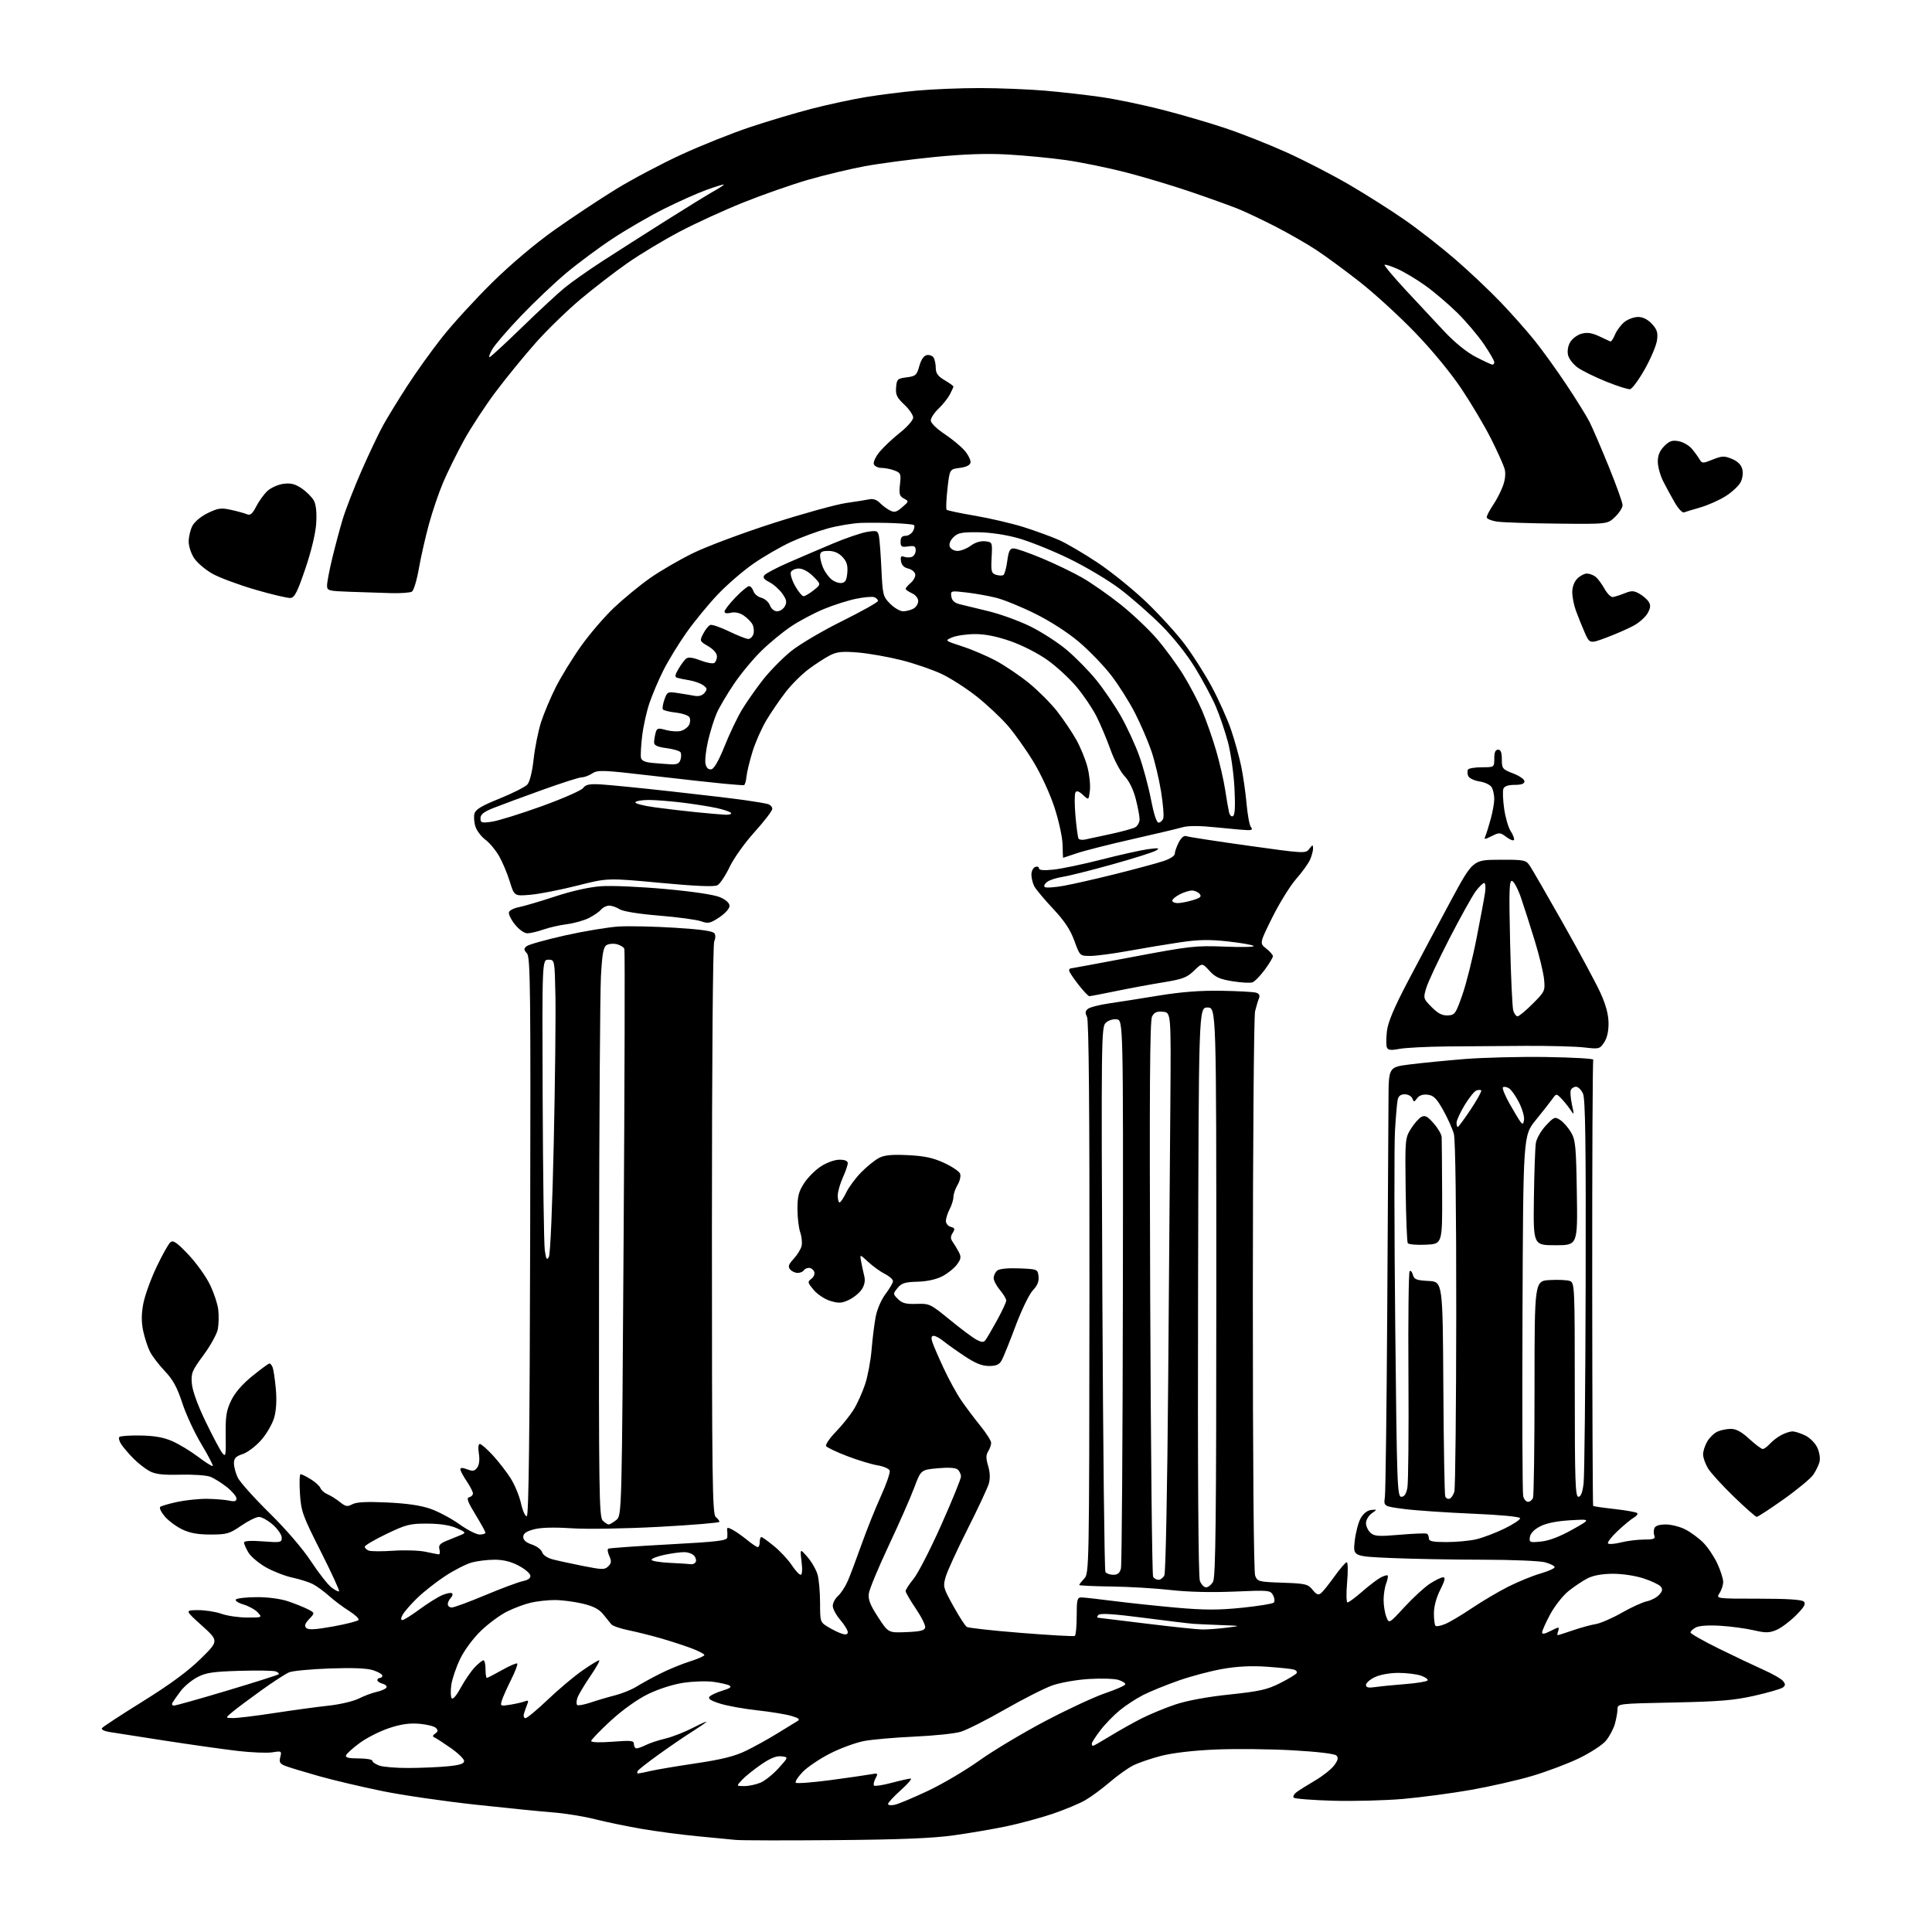 <?xml version="1.0" encoding="UTF-8" standalone="no"?>
<svg 
  version="1.1" 
  xmlns="http://www.w3.org/2000/svg" 
  xmlns:xlink="http://www.w3.org/1999/xlink" 
  xmlns:svg="http://www.w3.org/2000/svg"
  xmlns:rdf="http://www.w3.org/1999/02/22-rdf-syntax-ns#"
  xmlns:cc="http://creativecommons.org/ns#"
  xmlns:dc="http://purl.org/dc/elements/1.1/"
  viewBox="0 0 768 768"
  width="768"
  height="768"
>
<style>svg {background-color: white; }</style>"
<path stroke="none" fill="black" fill-rule="evenodd" d="M332.00,731.48C312.48,731.65 294.70,731.61 292.50,731.40C290.30,731.18 283.34,730.52 277.03,729.91C270.72,729.31 260.82,727.99 255.03,727.00C249.24,726.00 240.90,724.27 236.50,723.16C232.10,722.05 224.68,720.84 220.00,720.48C215.32,720.12 201.38,718.73 189.00,717.38C176.62,716.04 159.94,713.61 151.91,711.97C143.89,710.33 132.64,707.68 126.91,706.07C121.19,704.46 115.22,702.65 113.65,702.06C111.25,701.15 110.89,700.56 111.42,698.47C112.02,696.06 111.91,695.99 108.24,696.58C106.15,696.91 99.95,696.66 94.47,696.02C88.99,695.38 75.95,693.54 65.50,691.93C55.05,690.32 45.02,688.76 43.22,688.45C41.42,688.15 40.20,687.49 40.51,686.98C40.82,686.48 48.15,681.68 56.79,676.31C67.61,669.58 74.75,664.33 79.74,659.42C86.99,652.29 86.99,652.29 80.24,646.19C73.50,640.10 73.50,640.10 78.62,640.05C81.44,640.02 85.66,640.67 88.00,641.50C90.34,642.33 94.96,643.00 98.28,643.00C104.26,643.00 104.29,642.98 102.49,640.99C101.49,639.89 98.93,638.46 96.81,637.82C94.62,637.17 93.31,636.29 93.80,635.80C94.28,635.32 98.01,634.91 102.08,634.89C106.50,634.87 111.52,635.54 114.50,636.54C117.25,637.47 120.78,638.89 122.35,639.69C125.20,641.16 125.20,641.16 122.91,643.59C121.23,645.39 120.92,646.32 121.74,647.14C122.57,647.97 125.38,647.81 132.43,646.54C137.69,645.59 142.24,644.42 142.53,643.94C142.83,643.46 141.14,641.87 138.79,640.39C136.43,638.92 132.84,636.23 130.81,634.41C128.78,632.60 125.86,630.47 124.31,629.68C122.76,628.89 119.14,627.74 116.26,627.13C113.37,626.52 108.64,624.69 105.74,623.05C102.85,621.42 99.70,618.75 98.74,617.14C97.78,615.52 97.00,613.73 97.00,613.17C97.00,612.52 99.70,612.36 104.50,612.72C111.57,613.26 112.00,613.17 112.00,611.25C112.00,610.13 110.41,607.81 108.47,606.10C106.52,604.40 104.04,603.00 102.94,603.00C101.85,603.00 98.66,604.58 95.86,606.50C91.23,609.69 90.15,610.00 83.70,610.00C78.59,610.00 75.44,609.43 72.34,607.92C69.98,606.78 66.89,604.46 65.47,602.78C64.05,601.09 63.25,599.40 63.69,599.01C64.14,598.63 67.20,597.74 70.50,597.03C73.80,596.32 79.14,595.77 82.36,595.81C85.59,595.86 89.52,596.18 91.11,596.52C93.29,597.00 94.00,596.79 94.00,595.66C94.00,594.84 92.26,592.79 90.14,591.11C88.02,589.43 85.05,587.59 83.54,587.02C82.03,586.44 76.68,586.08 71.65,586.21C64.71,586.38 61.76,586.04 59.44,584.79C57.76,583.89 54.90,581.65 53.08,579.82C51.27,577.99 49.10,575.47 48.26,574.22C47.42,572.96 47.05,571.61 47.45,571.22C47.85,570.82 51.67,570.56 55.94,570.64C61.47,570.73 65.10,571.39 68.55,572.92C71.22,574.10 75.83,576.89 78.78,579.12C81.74,581.36 84.34,582.99 84.58,582.75C84.81,582.52 82.78,578.63 80.07,574.11C77.35,569.59 73.92,562.21 72.45,557.70C70.40,551.44 68.75,548.43 65.49,545.00C63.14,542.52 60.49,539.06 59.61,537.30C58.72,535.54 57.52,531.86 56.93,529.13C56.18,525.60 56.18,522.47 56.94,518.33C57.54,515.12 59.90,508.55 62.19,503.72C64.48,498.90 66.98,494.43 67.74,493.80C68.84,492.89 70.28,493.87 74.81,498.64C77.94,501.93 81.81,507.29 83.40,510.56C85.00,513.82 86.51,518.38 86.77,520.68C87.03,522.99 86.95,526.44 86.59,528.35C86.24,530.26 83.68,534.90 80.90,538.66C76.27,544.94 75.90,545.87 76.27,550.07C76.51,552.85 78.64,558.71 81.72,565.07C84.49,570.81 87.45,576.40 88.30,577.50C89.72,579.34 89.84,578.79 89.72,570.48C89.62,562.94 89.98,560.68 91.91,556.69C93.42,553.57 96.35,550.19 100.35,546.96C103.71,544.23 106.77,542.00 107.13,542.00C107.49,542.00 108.06,542.71 108.39,543.58C108.73,544.46 109.29,548.26 109.64,552.05C110.05,556.48 109.83,560.55 109.01,563.47C108.30,565.99 105.99,570.00 103.84,572.44C101.70,574.87 98.39,577.38 96.48,578.01C93.73,578.91 93.00,579.68 93.00,581.68C93.00,583.06 93.67,585.62 94.50,587.35C95.32,589.08 100.97,595.39 107.04,601.37C113.65,607.87 120.29,615.58 123.57,620.57C126.59,625.15 130.24,629.83 131.68,630.97C133.13,632.10 134.52,632.81 134.78,632.55C135.04,632.29 131.76,625.16 127.49,616.70C120.25,602.37 119.69,600.79 119.23,593.66C118.96,589.45 119.08,586.00 119.50,586.00C119.92,586.00 121.73,586.91 123.53,588.02C125.33,589.13 127.06,590.71 127.38,591.54C127.69,592.36 128.97,593.47 130.22,594.01C131.48,594.54 133.68,595.93 135.13,597.09C137.38,598.90 138.08,599.03 140.07,597.96C141.71,597.08 145.74,596.88 153.94,597.26C161.78,597.62 167.33,598.44 171.19,599.80C174.32,600.91 179.46,603.65 182.61,605.90C185.75,608.16 189.38,610.00 190.66,610.00C191.95,610.00 192.98,609.66 192.96,609.25C192.95,608.84 191.14,605.58 188.96,602.00C185.90,596.98 185.34,595.43 186.50,595.18C187.32,595.00 188.00,594.32 188.00,593.66C188.00,593.00 186.87,590.81 185.50,588.79C184.12,586.76 183.00,584.64 183.00,584.08C183.00,583.37 183.86,583.38 185.72,584.08C187.94,584.93 188.68,584.80 189.70,583.39C190.50,582.30 190.74,580.25 190.36,577.83C189.99,575.53 190.15,574.00 190.74,574.00C191.30,574.00 193.61,576.03 195.90,578.50C198.18,580.98 201.37,585.09 202.98,587.63C204.59,590.18 206.46,594.69 207.12,597.66C207.80,600.66 208.81,602.90 209.42,602.69C210.18,602.44 210.57,570.05 210.75,491.50C210.98,393.20 210.84,380.48 209.48,378.98C208.17,377.53 208.15,377.12 209.36,376.12C210.13,375.47 217.01,373.55 224.63,371.84C232.26,370.14 241.88,368.54 246.00,368.30C250.12,368.06 260.19,368.29 268.36,368.80C278.82,369.45 283.46,370.12 284.04,371.06C284.49,371.79 284.44,373.17 283.93,374.13C283.37,375.17 283.00,421.08 283.00,488.81C283.00,587.99 283.18,601.91 284.50,603.00C285.32,603.68 286.00,604.56 286.00,604.95C286.00,605.33 275.22,606.23 262.04,606.94C248.38,607.67 233.41,607.92 227.25,607.52C220.13,607.05 214.98,607.20 212.21,607.94C209.15,608.77 208.00,609.59 208.00,610.96C208.00,612.22 209.14,613.22 211.45,613.98C213.35,614.61 215.18,615.99 215.51,617.04C215.88,618.18 217.60,619.34 219.81,619.90C221.84,620.43 227.27,621.60 231.87,622.52C239.45,624.02 240.40,624.03 241.80,622.63C243.05,621.37 243.13,620.59 242.22,618.57C241.59,617.20 241.40,615.87 241.79,615.63C242.19,615.38 252.97,614.62 265.76,613.93C285.68,612.85 289.02,612.44 289.12,611.09C289.18,610.21 289.16,608.91 289.06,608.18C288.92,607.12 289.33,607.10 291.19,608.09C292.46,608.76 295.07,610.59 296.98,612.15C298.89,613.72 300.80,615.00 301.23,615.00C301.65,615.00 302.00,614.10 302.00,613.00C302.00,611.90 302.29,611.00 302.65,611.00C303.00,611.00 305.28,612.63 307.71,614.62C310.14,616.61 313.29,619.99 314.70,622.12C316.11,624.25 317.71,626.00 318.26,626.00C318.88,626.00 319.02,623.99 318.63,620.75C318.00,615.50 318.00,615.50 321.02,618.98C322.68,620.90 324.47,624.05 325.01,625.98C325.55,627.92 325.99,632.95 325.99,637.17C326.00,644.75 326.04,644.86 329.25,646.80C331.04,647.89 333.51,649.08 334.75,649.45C336.31,649.93 337.00,649.72 337.00,648.78C337.00,648.03 335.67,645.87 334.04,643.96C332.41,642.06 331.06,639.56 331.04,638.40C331.02,637.25 331.96,635.45 333.13,634.40C334.30,633.36 336.05,630.67 337.02,628.43C337.98,626.20 340.44,619.67 342.48,613.93C344.52,608.20 347.98,599.54 350.18,594.71C352.38,589.87 353.95,585.31 353.66,584.56C353.37,583.81 351.20,582.88 348.82,582.49C346.44,582.10 341.02,580.45 336.77,578.83C332.52,577.20 328.75,575.41 328.40,574.84C328.05,574.27 329.79,571.71 332.27,569.15C334.75,566.59 337.93,562.62 339.35,560.33C340.77,558.03 342.80,553.53 343.87,550.33C344.94,547.12 346.11,540.90 346.47,536.50C346.83,532.10 347.57,526.19 348.11,523.37C348.67,520.46 350.36,516.55 352.02,514.37C353.63,512.24 354.96,509.95 354.97,509.28C354.99,508.60 353.54,507.31 351.75,506.41C349.96,505.51 346.98,503.36 345.13,501.64C341.76,498.50 341.76,498.50 342.32,501.50C342.63,503.15 343.18,505.74 343.56,507.25C344.01,509.09 343.68,510.84 342.57,512.54C341.65,513.94 339.36,515.81 337.49,516.71C334.63,518.07 333.42,518.14 330.11,517.15C327.91,516.49 324.96,514.55 323.48,512.79C321.00,509.85 320.93,509.52 322.53,508.36C323.50,507.64 323.99,506.42 323.66,505.55C323.33,504.70 322.40,504.00 321.59,504.00C320.78,504.00 319.84,504.45 319.50,505.00C319.16,505.55 318.06,506.00 317.06,506.00C316.06,506.00 314.72,505.37 314.08,504.60C313.16,503.49 313.46,502.61 315.48,500.42C316.89,498.90 318.31,496.62 318.63,495.35C318.95,494.07 318.71,491.61 318.10,489.87C317.50,488.13 317.00,483.93 317.00,480.55C317.00,475.60 317.51,473.61 319.64,470.34C321.09,468.10 324.10,465.09 326.34,463.64C328.64,462.14 331.83,461.00 333.70,461.00C335.85,461.00 337.00,461.48 337.00,462.39C337.00,463.16 336.11,465.74 335.02,468.14C333.93,470.54 333.03,473.74 333.02,475.25C333.01,476.76 333.34,477.99 333.75,477.99C334.16,477.98 335.34,476.21 336.38,474.06C337.41,471.90 340.11,468.26 342.38,465.97C344.64,463.68 347.81,461.12 349.42,460.29C351.59,459.16 354.55,458.88 360.92,459.19C367.46,459.51 370.87,460.24 375.26,462.25C378.43,463.71 381.31,465.65 381.66,466.56C382.01,467.48 381.56,469.48 380.65,471.02C379.74,472.55 379.00,474.70 379.00,475.79C379.00,476.88 378.33,479.06 377.51,480.64C376.68,482.21 376.01,484.33 376.01,485.34C376.00,486.36 376.88,487.42 377.94,487.70C379.58,488.12 379.70,488.50 378.70,490.11C377.78,491.58 377.79,492.40 378.76,493.75C379.45,494.71 380.54,496.53 381.18,497.78C382.15,499.67 382.01,500.51 380.37,502.71C379.28,504.17 376.67,506.26 374.56,507.35C372.17,508.59 368.48,509.40 364.71,509.50C359.72,509.64 358.36,510.07 356.79,512.01C354.93,514.31 354.93,514.38 356.98,516.42C358.63,518.06 360.17,518.46 364.35,518.32C369.47,518.14 369.87,518.33 377.57,524.63C381.93,528.21 386.69,531.77 388.15,532.54C390.22,533.64 391.00,533.68 391.74,532.72C392.25,532.05 394.32,528.50 396.34,524.84C398.35,521.17 400.00,517.64 400.00,516.98C400.00,516.33 398.87,514.45 397.50,512.82C396.12,511.18 395.00,509.04 395.00,508.05C395.00,507.06 395.63,505.72 396.41,505.08C397.28,504.35 400.61,504.02 405.16,504.20C412.42,504.50 412.50,504.53 412.83,507.36C413.06,509.38 412.39,511.03 410.58,512.92C409.15,514.41 406.10,520.70 403.72,527.05C401.37,533.35 398.88,539.51 398.19,540.75C397.23,542.47 396.03,543.00 393.12,543.00C390.35,543.00 387.69,541.92 383.41,539.07C380.16,536.91 376.38,534.22 375.00,533.09C373.62,531.97 371.91,531.03 371.18,531.02C370.28,531.01 370.08,531.71 370.54,533.25C370.91,534.49 372.92,539.18 375.01,543.67C377.09,548.17 380.29,554.02 382.11,556.67C383.93,559.33 387.35,563.88 389.71,566.79C392.07,569.70 394.00,572.74 394.00,573.55C394.00,574.36 393.47,575.88 392.82,576.92C391.91,578.38 391.90,579.73 392.80,582.72C393.56,585.28 393.66,587.71 393.07,589.76C392.57,591.49 388.80,599.56 384.69,607.70C380.58,615.84 376.66,624.37 375.98,626.65C374.79,630.66 374.88,631.04 378.93,638.37C381.23,642.54 383.65,646.30 384.31,646.72C384.96,647.14 394.73,648.22 406.00,649.11C417.27,650.01 426.84,650.55 427.25,650.31C427.66,650.08 428.00,646.53 428.00,642.44C428.00,635.92 428.22,635.00 429.81,635.00C430.81,635.00 436.55,635.63 442.56,636.41C448.58,637.18 459.85,638.38 467.62,639.07C478.75,640.06 484.25,640.06 493.61,639.12C500.14,638.45 505.87,637.53 506.34,637.06C506.80,636.60 506.69,635.28 506.07,634.14C505.00,632.14 504.44,632.08 490.62,632.68C481.58,633.07 472.26,632.84 465.39,632.06C459.40,631.38 448.77,630.75 441.76,630.66C434.75,630.57 429.01,630.30 429.01,630.06C429.00,629.82 429.90,628.68 430.99,627.51C432.95,625.43 432.98,623.75 433.07,515.79C433.14,440.23 432.83,405.56 432.10,404.19C431.30,402.70 431.39,401.92 432.44,401.05C433.21,400.41 436.91,399.45 440.67,398.90C444.42,398.36 453.35,396.95 460.50,395.78C469.54,394.30 477.16,393.71 485.50,393.85C492.10,393.95 498.32,394.30 499.32,394.61C500.56,395.00 500.92,395.72 500.46,396.84C500.08,397.75 499.38,400.07 498.91,402.00C498.44,403.93 498.04,454.63 498.02,514.68C498.01,580.38 498.37,624.85 498.94,626.34C499.84,628.70 500.31,628.82 509.83,629.15C518.99,629.47 519.94,629.69 521.77,631.97C523.35,633.92 524.06,634.19 525.17,633.27C525.94,632.64 528.35,629.62 530.53,626.58C532.72,623.53 534.88,621.03 535.35,621.02C535.82,621.01 535.89,624.60 535.50,629.00C535.11,633.42 535.18,637.00 535.66,637.00C536.14,637.00 538.78,635.05 541.52,632.66C544.26,630.27 547.55,627.76 548.84,627.08C550.12,626.40 551.37,626.04 551.61,626.28C551.86,626.52 551.59,627.94 551.03,629.43C550.46,630.91 550.00,633.87 550.00,636.00C550.00,638.13 550.48,641.14 551.07,642.68C552.14,645.50 552.14,645.50 558.32,638.80C561.72,635.11 566.25,630.95 568.39,629.55C570.53,628.15 572.90,627.00 573.66,627.00C574.67,627.00 574.37,628.30 572.52,631.97C570.97,635.02 570.00,638.62 570.00,641.30C570.00,643.70 570.28,645.95 570.63,646.29C570.97,646.64 572.74,646.30 574.55,645.54C576.36,644.79 581.14,641.94 585.17,639.22C589.20,636.50 595.68,632.68 599.56,630.72C603.44,628.77 609.18,626.42 612.31,625.51C615.44,624.60 618.00,623.46 618.00,622.98C618.00,622.49 616.31,621.63 614.25,621.05C612.19,620.48 601.01,620.01 589.41,620.01C577.81,620.00 561.46,619.70 553.08,619.34C537.84,618.68 537.84,618.68 538.52,612.59C538.89,609.24 539.96,605.15 540.90,603.50C541.95,601.65 543.54,600.40 545.05,600.24C547.50,599.99 547.50,599.99 545.25,601.61C544.01,602.51 543.00,604.24 543.00,605.47C543.00,606.69 543.81,608.42 544.79,609.31C546.34,610.71 547.97,610.82 556.54,610.08C562.02,609.61 566.84,609.43 567.25,609.67C567.66,609.92 568.00,610.77 568.00,611.56C568.00,612.68 569.57,613.00 574.99,613.00C578.83,613.00 584.12,612.51 586.74,611.91C589.36,611.31 594.42,609.40 598.00,607.66C601.58,605.92 604.39,604.05 604.27,603.50C604.13,602.91 596.28,602.17 585.27,601.71C574.94,601.27 562.79,600.44 558.25,599.86C550.01,598.79 550.01,598.79 550.51,595.15C550.79,593.14 551.21,559.77 551.45,521.00C551.70,482.23 551.92,444.58 551.95,437.35C552.00,424.21 552.00,424.21 560.25,423.15C564.79,422.57 574.61,421.60 582.07,420.99C589.53,420.39 604.23,420.02 614.73,420.18C625.23,420.35 633.61,420.82 633.35,421.25C633.09,421.67 632.90,461.68 632.93,510.17C632.96,558.65 633.13,598.46 633.30,598.63C633.47,598.80 637.33,599.36 641.87,599.87C646.41,600.38 650.43,601.10 650.80,601.47C651.18,601.84 650.59,602.65 649.49,603.26C648.40,603.87 645.48,606.28 643.01,608.61C640.54,610.94 638.83,613.17 639.22,613.55C639.61,613.94 641.94,613.75 644.40,613.13C646.87,612.51 650.98,612.00 653.55,612.00C657.28,612.00 658.10,611.70 657.64,610.50C657.32,609.68 657.32,608.33 657.64,607.50C658.02,606.52 659.57,606.00 662.15,606.00C664.31,606.00 667.81,606.88 669.92,607.96C672.04,609.04 675.24,611.39 677.04,613.19C678.83,614.99 681.36,618.72 682.64,621.48C683.93,624.24 684.98,627.53 684.99,628.79C685.00,630.04 684.35,632.07 683.55,633.29C682.10,635.50 682.10,635.50 699.00,635.50C710.51,635.50 716.27,635.87 717.06,636.66C717.95,637.55 717.18,638.87 713.86,642.19C711.46,644.59 707.98,647.18 706.11,647.95C703.27,649.13 701.83,649.15 697.11,648.05C694.03,647.33 688.07,646.53 683.87,646.27C679.18,645.98 675.43,646.24 674.12,646.93C672.95,647.56 672.00,648.46 672.00,648.94C672.00,649.41 677.06,652.29 683.25,655.34C689.44,658.38 697.42,662.17 701.00,663.77C704.58,665.36 708.07,667.35 708.76,668.20C709.78,669.44 709.78,669.94 708.76,670.77C708.07,671.34 703.00,672.82 697.50,674.06C689.27,675.92 683.57,676.39 665.25,676.77C643.32,677.21 643.00,677.25 642.99,679.36C642.99,680.54 642.52,683.17 641.96,685.22C641.39,687.26 639.77,690.31 638.35,691.99C636.94,693.67 632.12,696.81 627.64,698.96C623.16,701.12 614.77,704.27 609.00,705.98C603.23,707.69 592.30,710.17 584.72,711.51C577.15,712.84 565.07,714.45 557.88,715.09C550.69,715.72 538.11,716.05 529.93,715.82C521.76,715.59 514.71,715.04 514.28,714.60C513.85,714.16 514.40,713.14 515.50,712.34C516.60,711.54 519.94,709.44 522.92,707.69C525.90,705.94 529.25,703.26 530.37,701.75C531.90,699.66 532.11,698.71 531.24,697.84C530.54,697.14 523.59,696.32 513.79,695.77C504.83,695.27 491.10,695.13 483.29,695.46C474.47,695.83 466.24,696.79 461.62,697.97C457.52,699.02 452.44,700.77 450.33,701.85C448.22,702.94 444.09,705.90 441.15,708.43C438.20,710.97 433.87,714.16 431.52,715.54C429.18,716.91 423.31,719.37 418.49,721.00C413.67,722.63 405.40,724.87 400.11,725.98C394.83,727.09 385.32,728.71 379.00,729.59C370.70,730.74 357.62,731.27 332.00,731.48zM355.75,717.41C357.26,717.06 363.18,714.58 368.89,711.88C374.60,709.19 383.76,703.79 389.24,699.88C394.71,695.97 406.46,688.93 415.35,684.24C424.23,679.55 435.02,674.53 439.32,673.08C443.63,671.62 447.23,670.03 447.32,669.54C447.42,669.05 446.15,668.25 444.50,667.76C442.85,667.28 437.57,667.13 432.76,667.43C427.95,667.73 421.47,668.87 418.37,669.96C415.26,671.05 406.76,675.36 399.46,679.54C392.16,683.72 384.24,687.72 381.85,688.42C379.46,689.13 371.20,689.99 363.50,690.33C355.80,690.68 346.82,691.46 343.56,692.07C340.29,692.67 334.21,694.89 330.06,696.99C325.90,699.10 320.96,702.43 319.07,704.39C317.18,706.36 315.95,708.28 316.33,708.66C316.71,709.04 322.75,708.59 329.76,707.67C336.77,706.74 344.01,705.70 345.85,705.36C349.07,704.77 349.16,704.83 348.02,706.96C347.37,708.17 347.11,709.45 347.45,709.79C347.79,710.12 350.94,709.64 354.45,708.70C357.96,707.77 361.37,707.00 362.02,707.00C362.68,707.00 360.92,709.07 358.11,711.59C355.30,714.12 353.00,716.60 353.00,717.11C353.00,717.62 354.24,717.75 355.75,717.41zM295.86,710.00C297.62,710.00 300.51,709.39 302.28,708.65C304.05,707.91 307.29,705.32 309.48,702.90C313.46,698.50 313.46,698.50 310.61,698.17C308.60,697.94 306.20,698.91 302.54,701.43C299.68,703.40 296.28,706.13 295.00,707.50C292.65,710.00 292.65,710.00 295.86,710.00zM253.69,704.98C254.14,704.96 256.30,704.53 258.50,704.01C260.70,703.48 268.80,702.12 276.50,700.97C286.89,699.43 292.05,698.14 296.50,695.98C299.80,694.38 305.43,691.27 309.00,689.06C312.57,686.85 316.18,684.64 317.00,684.15C318.14,683.47 317.55,682.98 314.50,682.08C312.30,681.44 306.23,680.45 301.00,679.88C295.77,679.31 289.15,678.12 286.29,677.23C282.59,676.08 281.35,675.28 282.03,674.47C282.55,673.84 284.87,672.76 287.19,672.06C290.18,671.17 290.98,670.57 289.95,670.01C289.15,669.58 286.25,668.92 283.50,668.55C280.75,668.18 275.35,668.37 271.50,668.96C267.39,669.59 261.61,671.46 257.50,673.48C253.27,675.56 247.43,679.74 242.75,684.04C238.49,687.96 235.00,691.58 235.00,692.09C235.00,692.63 238.49,692.74 243.50,692.36C250.99,691.78 252.00,691.90 252.00,693.35C252.00,694.26 252.47,695.00 253.05,695.00C253.63,695.00 255.31,694.39 256.80,693.65C258.28,692.90 261.75,691.76 264.50,691.11C267.25,690.45 272.20,688.52 275.50,686.81C278.80,685.10 281.17,684.06 280.77,684.50C280.36,684.94 277.81,686.69 275.08,688.40C272.36,690.10 266.54,694.07 262.15,697.22C257.75,700.36 253.87,703.40 253.52,703.97C253.17,704.54 253.25,704.99 253.69,704.98zM162.50,702.80C167.45,702.78 174.43,702.48 178.00,702.13C182.75,701.67 184.50,701.11 184.50,700.04C184.50,699.23 182.09,696.89 179.15,694.84C176.21,692.78 173.28,690.89 172.65,690.63C171.86,690.30 171.97,689.83 172.99,689.12C174.16,688.31 174.22,687.82 173.28,686.88C172.61,686.21 169.63,685.47 166.64,685.22C162.75,684.90 159.34,685.39 154.63,686.96C151.02,688.16 145.81,690.80 143.05,692.82C140.30,694.84 137.83,697.06 137.56,697.75C137.20,698.66 138.56,699.00 142.53,699.00C145.54,699.00 148.00,699.41 148.00,699.92C148.00,700.42 149.24,701.29 150.75,701.84C152.26,702.39 157.55,702.83 162.50,702.80zM434.48,694.00C434.75,694.00 437.88,692.21 441.45,690.03C445.01,687.85 450.63,684.70 453.92,683.04C457.22,681.38 463.22,678.90 467.26,677.55C471.86,676.01 479.90,674.52 488.72,673.60C500.70,672.34 503.73,671.66 508.84,669.08C512.15,667.41 515.12,665.62 515.44,665.09C515.76,664.57 515.24,663.92 514.26,663.66C513.29,663.39 508.45,662.89 503.50,662.54C497.33,662.12 491.79,662.40 485.88,663.44C481.14,664.28 473.26,666.37 468.38,668.10C463.50,669.82 457.25,672.36 454.50,673.75C451.75,675.14 447.53,677.89 445.13,679.86C442.72,681.83 439.23,685.43 437.38,687.87C435.52,690.30 434.00,692.67 434.00,693.14C434.00,693.61 434.22,694.00 434.48,694.00zM92.63,682.96C94.35,682.98 101.78,682.08 109.13,680.95C116.48,679.82 126.17,678.50 130.65,678.02C135.13,677.54 140.53,676.27 142.65,675.19C144.77,674.12 147.96,672.93 149.74,672.55C151.52,672.16 153.25,671.40 153.59,670.86C153.93,670.31 153.26,669.62 152.10,669.32C150.95,669.01 150.00,668.37 150.00,667.88C150.00,667.40 150.45,667.00 151.00,667.00C151.55,667.00 152.00,666.58 152.00,666.08C152.00,665.57 150.36,664.61 148.36,663.95C145.91,663.15 140.27,662.91 131.11,663.24C123.62,663.51 116.37,664.19 114.99,664.75C113.60,665.31 108.65,668.51 103.99,671.86C99.32,675.21 94.15,679.07 92.50,680.44C89.50,682.93 89.50,682.93 92.63,682.96zM208.89,683.00C209.51,683.00 213.50,679.68 217.76,675.63C222.02,671.57 228.16,666.40 231.42,664.13C234.67,661.86 237.70,660.00 238.16,660.00C238.61,660.00 237.00,662.90 234.58,666.43C232.16,669.97 229.87,673.83 229.50,675.01C229.12,676.19 229.09,677.43 229.43,677.76C229.77,678.10 232.17,677.66 234.77,676.79C237.37,675.91 241.75,674.62 244.50,673.92C247.25,673.22 251.09,671.66 253.04,670.45C254.98,669.23 259.26,666.89 262.54,665.24C265.82,663.59 271.09,661.43 274.25,660.44C277.41,659.45 280.00,658.30 280.00,657.89C280.00,657.48 277.62,656.25 274.71,655.16C271.80,654.08 266.29,652.29 262.46,651.19C258.63,650.10 252.90,648.67 249.72,648.02C246.53,647.37 243.51,646.31 242.99,645.67C242.47,645.03 241.02,643.23 239.76,641.67C238.10,639.63 235.82,638.46 231.49,637.44C228.19,636.66 223.25,636.04 220.50,636.04C217.75,636.04 213.49,636.51 211.04,637.08C208.59,637.64 204.32,639.23 201.54,640.62C198.77,642.00 194.09,645.46 191.14,648.31C188.05,651.30 184.56,656.02 182.92,659.43C181.35,662.69 179.78,667.27 179.43,669.61C179.08,671.95 179.12,674.39 179.52,675.03C179.97,675.76 181.36,674.17 183.17,670.86C184.78,667.92 187.28,664.27 188.73,662.76C190.19,661.24 191.74,660.00 192.19,660.00C192.63,660.00 193.00,661.58 193.00,663.50C193.00,665.42 193.23,667.00 193.52,667.00C193.80,667.00 196.52,665.60 199.56,663.88C202.60,662.16 205.33,660.99 205.61,661.28C205.90,661.56 204.81,664.43 203.20,667.65C201.58,670.87 199.93,674.58 199.52,675.90C198.80,678.21 198.90,678.27 202.80,677.65C205.01,677.29 207.62,676.70 208.59,676.33C210.02,675.78 210.20,676.01 209.56,677.58C209.13,678.63 208.55,680.29 208.27,681.25C207.99,682.21 208.27,683.00 208.89,683.00zM69.19,677.99C69.91,677.98 79.45,675.30 90.39,672.02C101.32,668.74 110.50,665.83 110.78,665.55C111.06,665.28 110.55,664.77 109.66,664.42C108.76,664.08 102.29,663.97 95.27,664.18C84.61,664.50 81.82,664.92 78.42,666.72C76.17,667.90 73.22,670.36 71.85,672.18C70.48,674.01 69.03,676.06 68.62,676.75C68.18,677.49 68.42,678.00 69.19,677.99zM546.75,670.63C548.81,670.33 554.22,669.79 558.76,669.44C563.30,669.08 567.23,668.43 567.50,667.99C567.78,667.55 566.58,666.70 564.85,666.10C563.12,665.49 559.08,665.00 555.88,665.00C552.49,665.00 548.59,665.70 546.53,666.69C544.59,667.61 543.00,669.00 543.00,669.77C543.00,670.82 543.94,671.04 546.75,670.63zM615.95,648.53C617.57,647.69 619.13,647.00 619.42,647.00C619.70,647.00 619.68,647.67 619.36,648.50C619.05,649.33 618.99,650.00 619.24,650.00C619.48,650.00 622.21,649.13 625.30,648.07C628.39,647.01 632.45,645.89 634.32,645.60C636.20,645.30 640.83,643.29 644.62,641.13C648.40,638.97 652.92,636.91 654.65,636.54C656.38,636.18 658.58,635.02 659.53,633.96C660.88,632.48 661.01,631.72 660.13,630.65C659.49,629.89 656.39,628.43 653.24,627.41C649.94,626.34 644.73,625.57 641.00,625.60C636.78,625.63 633.27,626.27 631.00,627.45C629.08,628.44 625.67,630.73 623.43,632.54C621.20,634.35 617.94,638.52 616.18,641.81C614.43,645.09 613.00,648.29 613.00,648.92C613.00,649.68 613.98,649.55 615.95,648.53zM360.29,648.79C365.85,648.57 367.55,648.15 367.78,646.94C367.94,646.08 366.26,642.71 364.04,639.44C361.82,636.17 360.00,633.04 360.00,632.48C360.00,631.92 361.42,629.73 363.15,627.63C364.89,625.52 369.84,615.89 374.15,606.22C378.47,596.54 382.00,587.87 382.00,586.94C382.00,586.01 381.40,584.75 380.67,584.14C379.82,583.44 376.96,583.27 372.71,583.66C366.07,584.28 366.07,584.28 363.41,591.39C361.95,595.30 357.40,605.64 353.29,614.37C349.19,623.10 345.63,631.65 345.39,633.37C345.04,635.80 345.85,637.91 349.02,642.79C353.10,649.09 353.10,649.09 360.29,648.79zM478.00,647.75C479.93,647.77 484.20,647.45 487.50,647.04C493.50,646.29 493.50,646.29 485.50,646.00C481.10,645.83 476.15,645.61 474.50,645.50C472.85,645.39 463.90,644.31 454.60,643.10C442.78,641.56 437.39,641.21 436.65,641.95C436.05,642.55 436.00,643.04 436.55,643.08C437.07,643.13 445.82,644.19 456.00,645.45C466.18,646.70 476.07,647.74 478.00,647.75zM159.96,644.00C160.53,644.00 163.64,642.05 166.87,639.67C170.10,637.29 174.17,634.76 175.91,634.04C177.64,633.32 179.36,633.02 179.72,633.38C180.07,633.74 179.83,634.57 179.18,635.22C178.53,635.87 178.00,636.99 178.00,637.70C178.00,638.41 178.72,639.00 179.60,639.00C180.49,639.00 186.45,636.80 192.85,634.12C199.26,631.43 205.99,628.92 207.81,628.53C210.07,628.04 211.01,627.32 210.81,626.24C210.64,625.37 208.52,623.61 206.09,622.33C203.14,620.77 200.01,620.00 196.59,620.01C193.79,620.01 189.70,620.51 187.50,621.12C185.30,621.73 180.57,624.14 177.00,626.48C173.43,628.82 168.40,632.77 165.84,635.26C163.28,637.75 160.67,640.74 160.06,641.90C159.31,643.28 159.28,644.00 159.96,644.00zM479.44,631.00C480.26,631.00 481.51,629.99 482.21,628.75C483.24,626.95 483.50,603.72 483.50,513.50C483.50,400.50 483.50,400.50 480.00,400.50C476.50,400.50 476.50,400.50 476.25,513.17C476.08,584.94 476.35,626.78 476.97,628.42C477.51,629.84 478.62,631.00 479.44,631.00zM460.52,628.00C461.30,628.00 462.34,627.21 462.85,626.25C463.37,625.26 464.03,591.58 464.37,549.00C464.71,507.48 465.10,457.52 465.24,438.00C465.50,402.50 465.50,402.50 462.32,402.19C459.88,401.96 458.86,402.39 457.96,404.07C457.08,405.72 456.90,433.32 457.22,515.94C457.46,576.27 457.98,626.16 458.38,626.81C458.79,627.47 459.75,628.00 460.52,628.00zM442.54,626.00C444.29,626.00 445.14,625.31 445.59,623.49C445.94,622.12 446.28,572.50 446.36,513.24C446.50,405.50 446.50,405.50 443.88,405.20C442.35,405.02 440.51,405.64 439.48,406.66C437.81,408.34 437.74,414.07 438.21,516.08C438.49,575.29 439.03,624.24 439.42,624.87C439.80,625.49 441.21,626.00 442.54,626.00zM274.69,621.80C275.35,621.91 276.17,621.53 276.53,620.96C276.88,620.38 276.63,619.26 275.96,618.46C275.30,617.66 273.48,617.00 271.93,617.00C270.37,617.00 266.83,617.49 264.05,618.08C261.27,618.68 259.00,619.56 259.00,620.04C259.00,620.52 262.26,621.07 266.25,621.26C270.24,621.45 274.04,621.69 274.69,621.80zM174.37,617.89C174.84,617.95 174.99,617.06 174.69,615.92C174.25,614.24 174.86,613.56 177.82,612.38C179.85,611.58 182.40,610.53 183.50,610.06C185.28,609.30 185.06,609.01 181.50,607.45C178.86,606.29 174.90,605.68 169.87,605.66C162.96,605.63 161.44,606.02 153.62,609.77C148.88,612.05 145.00,614.33 145.00,614.85C145.00,615.36 145.71,616.06 146.58,616.39C147.45,616.73 151.84,616.75 156.33,616.44C160.82,616.13 166.53,616.31 169.00,616.83C171.47,617.35 173.89,617.83 174.37,617.89zM612.66,612.78C615.82,612.45 620.11,610.81 625.00,608.06C632.50,603.85 632.50,603.85 624.24,604.33C618.83,604.65 614.70,605.48 612.24,606.75C609.87,607.98 608.38,609.52 608.16,610.98C607.84,613.15 608.07,613.25 612.66,612.78zM241.96,606.00C242.41,606.00 243.77,605.20 244.99,604.21C247.19,602.42 247.19,602.42 247.91,490.46C248.31,428.88 248.44,377.93 248.20,377.24C247.97,376.55 246.63,375.70 245.23,375.34C243.84,374.99 241.97,375.16 241.10,375.71C239.85,376.49 239.36,379.23 238.88,388.10C238.54,394.37 238.20,445.26 238.13,501.18C238.01,592.39 238.16,603.02 239.57,604.43C240.44,605.29 241.51,606.00 241.96,606.00zM698.31,602.98C697.87,602.97 693.77,599.35 689.20,594.93C684.64,590.52 680.03,585.46 678.96,583.70C677.89,581.94 677.01,579.44 677.00,578.15C677.00,576.86 677.75,574.54 678.67,572.99C679.58,571.44 681.40,569.68 682.71,569.09C684.02,568.49 686.43,568.00 688.07,568.00C690.15,568.00 692.35,569.20 695.38,572.00C697.77,574.20 700.17,576.00 700.71,576.00C701.25,576.00 702.55,575.05 703.59,573.90C704.64,572.74 706.71,571.17 708.20,570.40C709.68,569.63 711.64,569.00 712.55,569.00C713.46,569.00 715.69,569.71 717.52,570.58C719.38,571.46 721.52,573.58 722.38,575.39C723.24,577.21 723.65,579.68 723.30,581.06C722.97,582.40 721.83,584.74 720.78,586.26C719.72,587.77 714.42,592.16 708.99,596.01C703.57,599.85 698.76,602.99 698.31,602.98zM607.41,597.00C608.17,597.00 609.06,596.29 609.39,595.42C609.73,594.55 610.00,574.79 610.00,551.51C610.00,509.18 610.00,509.18 616.07,508.84C619.41,508.65 623.01,508.82 624.07,509.22C625.93,509.91 626.00,511.39 626.00,552.47C626.00,588.66 626.21,595.00 627.43,595.00C628.40,595.00 629.06,593.33 629.50,589.75C629.85,586.86 630.22,551.42 630.32,511.00C630.46,454.83 630.21,436.85 629.27,434.75C628.60,433.24 627.35,432.00 626.49,432.00C625.64,432.00 624.71,432.60 624.43,433.33C624.14,434.07 624.35,436.65 624.87,439.08C625.81,443.41 625.80,443.45 624.17,441.02C623.25,439.66 621.63,437.67 620.58,436.60C618.67,434.67 618.64,434.67 617.08,436.87C616.21,438.09 613.25,441.86 610.50,445.24C605.50,451.39 605.50,451.39 605.22,521.95C605.06,560.75 605.18,593.51 605.49,594.75C605.79,595.99 606.66,597.00 607.41,597.00zM576.22,595.76C576.89,595.54 577.75,594.26 578.13,592.93C578.51,591.59 578.85,559.90 578.88,522.50C578.91,480.87 578.55,453.07 577.95,450.82C577.41,448.80 575.49,444.53 573.70,441.32C571.03,436.58 569.89,435.44 567.51,435.16C565.60,434.94 564.16,435.43 563.33,436.57C562.16,438.17 562.00,438.17 561.42,436.65C561.07,435.74 559.72,435.00 558.41,435.00C556.75,435.00 555.90,435.68 555.58,437.25C555.33,438.49 554.86,443.98 554.53,449.46C554.20,454.94 554.24,489.92 554.63,527.21C555.28,590.50 555.44,595.00 557.05,595.00C558.24,595.00 558.99,593.88 559.46,591.38C559.83,589.39 560.02,569.37 559.88,546.90C559.73,524.43 559.95,505.72 560.35,505.32C560.75,504.92 561.33,505.56 561.64,506.75C562.13,508.59 563.04,508.95 567.85,509.20C573.50,509.50 573.50,509.50 573.75,551.50C573.89,574.60 574.23,594.10 574.50,594.83C574.78,595.57 575.55,595.98 576.22,595.76zM218.19,499.63C218.77,498.59 219.58,479.55 220.13,454.17C220.65,430.15 220.95,403.98 220.79,396.00C220.50,381.50 220.50,381.50 218.00,381.50C215.50,381.50 215.50,381.50 215.72,437.00C215.84,467.52 216.22,494.51 216.56,496.96C217.07,500.62 217.37,501.10 218.19,499.63zM566.77,494.79C563.14,494.96 559.92,494.68 559.61,494.17C559.29,493.67 558.92,484.09 558.77,472.88C558.51,453.02 558.56,452.40 560.84,448.74C562.13,446.67 564.00,444.54 565.00,444.00C566.46,443.22 567.42,443.71 569.91,446.55C571.61,448.49 573.04,450.95 573.09,452.03C573.14,453.12 573.22,463.11 573.27,474.25C573.36,494.50 573.36,494.50 566.77,494.79zM618.32,495.00C609.50,495.00 609.50,495.00 609.75,476.25C609.89,465.94 610.24,456.05 610.54,454.28C610.84,452.51 612.63,449.41 614.53,447.40C617.78,443.95 618.11,443.83 620.24,445.24C621.48,446.06 623.40,448.25 624.50,450.11C626.29,453.15 626.53,455.64 626.82,474.25C627.14,495.00 627.14,495.00 618.32,495.00zM579.49,448.00C579.76,448.00 582.08,444.84 584.65,440.99C587.21,437.13 589.08,433.75 588.80,433.46C588.52,433.18 587.63,433.20 586.83,433.51C586.04,433.82 583.95,436.44 582.19,439.33C580.44,442.23 579.00,445.36 579.00,446.30C579.00,447.23 579.22,448.00 579.49,448.00zM605.83,445.11C606.01,443.88 605.11,440.80 603.83,438.25C602.55,435.70 600.73,433.15 599.80,432.59C598.86,432.03 597.80,431.87 597.44,432.23C597.08,432.59 598.26,435.50 600.05,438.69C601.85,441.89 603.81,445.14 604.41,445.92C605.30,447.07 605.56,446.93 605.83,445.11zM556.25,416.95C552.78,417.60 551.73,417.46 551.29,416.32C550.99,415.52 551.00,412.61 551.33,409.84C551.76,406.24 554.19,400.51 559.90,389.65C564.28,381.32 571.84,367.14 576.68,358.15C585.50,341.81 585.50,341.81 595.98,341.77C605.92,341.72 606.53,341.84 608.09,344.11C608.99,345.43 614.95,355.73 621.32,367.00C627.69,378.27 634.35,390.65 636.12,394.50C638.30,399.25 639.36,403.12 639.42,406.54C639.47,409.83 638.87,412.54 637.70,414.33C635.95,417.00 635.70,417.07 629.70,416.37C626.29,415.98 615.85,415.70 606.50,415.75C597.15,415.79 583.01,415.90 575.07,415.98C567.14,416.06 558.67,416.50 556.25,416.95zM575.50,403.64C578.32,403.51 578.67,403.02 581.30,395.50C582.84,391.10 585.39,380.98 586.95,373.00C588.52,365.02 590.05,356.81 590.34,354.75C590.63,352.69 590.48,351.00 589.99,351.00C589.50,351.00 588.00,352.46 586.65,354.25C585.30,356.04 580.61,364.48 576.21,373.00C571.82,381.52 567.66,390.39 566.97,392.70C565.73,396.83 565.77,396.97 569.11,400.34C571.59,402.86 573.30,403.74 575.50,403.64zM603.26,404.00C603.82,404.00 606.53,401.76 609.27,399.01C614.10,394.18 614.24,393.88 613.79,389.26C613.53,386.64 611.87,379.77 610.10,374.00C608.33,368.23 605.90,360.61 604.69,357.07C603.49,353.54 601.87,350.44 601.11,350.19C599.94,349.81 599.81,353.65 600.29,374.62C600.60,388.30 601.17,400.51 601.55,401.75C601.92,402.99 602.70,404.00 603.26,404.00zM433.02,396.00C432.61,396.00 430.63,393.90 428.63,391.34C426.64,388.77 425.00,386.30 425.00,385.84C425.00,385.38 425.19,385.00 425.43,385.00C425.66,385.00 436.80,382.93 450.18,380.41C472.99,376.10 475.27,375.84 486.85,376.30C493.64,376.58 498.82,376.45 498.35,376.03C497.88,375.60 493.23,374.79 488.00,374.22C480.61,373.42 476.39,373.50 469.00,374.60C463.77,375.37 454.57,376.90 448.54,378.00C442.50,379.10 435.70,380.00 433.42,380.00C429.27,380.00 429.27,380.00 427.06,373.94C425.46,369.54 423.12,366.04 418.57,361.19C415.12,357.51 411.78,353.52 411.15,352.32C410.52,351.11 410.00,349.03 410.00,347.67C410.00,346.32 410.68,344.95 411.50,344.64C412.32,344.32 413.00,344.56 413.00,345.17C413.00,345.93 414.86,346.09 418.83,345.68C422.03,345.34 430.69,343.52 438.08,341.63C445.46,339.74 453.75,337.90 456.50,337.54C460.60,337.01 461.16,337.11 459.59,338.08C458.55,338.74 450.73,341.22 442.22,343.59C433.71,345.97 424.80,348.21 422.42,348.56C420.04,348.92 417.28,349.80 416.30,350.53C415.31,351.25 414.84,352.18 415.26,352.59C415.67,353.00 419.05,352.80 422.76,352.13C426.46,351.47 435.80,349.34 443.50,347.42C451.20,345.49 459.64,343.22 462.25,342.37C465.06,341.46 467.00,340.24 467.00,339.37C467.00,338.56 467.71,336.54 468.57,334.87C469.55,332.97 470.67,332.04 471.56,332.38C472.34,332.69 483.34,334.38 496.00,336.15C518.65,339.32 519.03,339.34 520.47,337.43C521.76,335.73 521.94,335.70 521.97,337.20C521.99,338.14 521.45,340.16 520.78,341.70C520.11,343.24 517.62,346.70 515.25,349.39C512.88,352.09 508.63,358.94 505.80,364.62C500.67,374.95 500.67,374.95 503.33,377.05C504.80,378.20 506.00,379.58 506.00,380.11C506.00,380.65 504.54,383.08 502.75,385.51C500.96,387.94 498.76,390.19 497.85,390.50C496.94,390.82 493.37,390.62 489.92,390.06C484.85,389.25 483.09,388.45 480.76,385.89C477.87,382.73 477.87,382.73 474.62,385.89C471.83,388.58 470.08,389.25 462.43,390.49C457.52,391.28 449.06,392.85 443.64,393.97C438.22,395.09 433.44,396.00 433.02,396.00zM209.62,371.00C208.39,371.00 206.31,369.51 204.66,367.45C203.10,365.49 202.06,363.30 202.33,362.57C202.61,361.85 204.39,360.96 206.28,360.61C208.18,360.25 214.63,358.35 220.61,356.38C227.43,354.14 234.31,352.61 239.00,352.28C243.12,351.99 254.60,352.50 264.50,353.40C275.56,354.41 283.95,355.67 286.25,356.67C288.63,357.71 290.00,358.98 290.00,360.14C290.00,361.17 288.23,363.14 285.93,364.66C282.32,367.05 281.51,367.23 278.68,366.22C276.93,365.59 269.43,364.58 262.00,363.97C253.79,363.29 247.63,362.29 246.29,361.43C245.07,360.64 243.21,360.00 242.16,360.00C241.11,360.00 239.66,360.71 238.94,361.57C238.22,362.44 236.03,363.95 234.07,364.94C232.11,365.92 228.16,367.02 225.30,367.39C222.43,367.76 218.21,368.72 215.92,369.53C213.63,370.34 210.79,371.00 209.62,371.00zM468.13,359.00C469.31,359.00 472.00,358.48 474.13,357.84C477.19,356.93 477.76,356.41 476.87,355.34C476.26,354.60 474.89,354.00 473.83,354.00C472.77,354.00 470.57,354.69 468.95,355.53C467.33,356.36 466.00,357.49 466.00,358.03C466.00,358.56 466.96,359.00 468.13,359.00zM210.97,355.67C204.44,356.25 204.44,356.25 202.63,350.38C201.63,347.14 199.71,342.59 198.36,340.25C197.02,337.91 194.60,335.03 193.00,333.84C191.40,332.66 189.62,330.35 189.05,328.73C188.49,327.10 188.28,324.75 188.59,323.51C189.03,321.76 191.29,320.39 198.59,317.44C203.78,315.34 208.75,312.83 209.62,311.87C210.59,310.79 211.56,306.88 212.12,301.81C212.62,297.24 213.95,290.63 215.07,287.11C216.20,283.60 218.84,277.30 220.96,273.11C223.07,268.93 227.61,261.55 231.05,256.72C234.49,251.90 240.37,245.06 244.12,241.53C247.87,237.99 254.21,232.77 258.22,229.93C262.22,227.09 270.00,222.56 275.50,219.87C281.00,217.18 295.29,211.84 307.25,208.00C319.22,204.16 332.27,200.55 336.25,199.97C340.24,199.40 344.49,198.71 345.70,198.46C347.05,198.17 348.61,198.72 349.70,199.86C350.69,200.89 352.49,202.24 353.69,202.87C355.53,203.82 356.32,203.63 358.63,201.64C361.34,199.31 361.35,199.26 359.31,198.17C357.55,197.22 357.32,196.38 357.75,192.55C358.22,188.38 358.06,187.97 355.56,187.02C354.08,186.46 351.76,186.00 350.40,186.00C349.05,186.00 347.68,185.34 347.37,184.53C347.06,183.72 348.09,181.51 349.65,179.62C351.22,177.72 354.86,174.30 357.75,172.00C360.66,169.69 363.00,167.01 363.00,166.00C363.00,164.99 361.41,162.66 359.46,160.83C356.52,158.06 355.97,156.91 356.21,154.00C356.48,150.75 356.77,150.46 360.41,150.00C363.99,149.54 364.43,149.15 365.44,145.51C366.15,142.97 367.23,141.39 368.41,141.16C369.43,140.96 370.64,141.41 371.11,142.15C371.58,142.89 371.98,144.75 371.98,146.28C372.00,148.40 372.84,149.56 375.50,151.13C377.43,152.27 379.00,153.40 379.00,153.65C379.00,153.90 378.37,155.31 377.59,156.80C376.81,158.28 374.79,160.82 373.09,162.44C371.39,164.05 370.00,166.17 370.00,167.13C370.00,168.16 372.30,170.42 375.48,172.53C378.50,174.54 382.12,177.54 383.53,179.22C384.94,180.90 385.96,182.99 385.79,183.88C385.59,184.94 384.10,185.67 381.49,186.00C377.50,186.50 377.50,186.50 376.63,194.29C376.15,198.58 376.00,202.33 376.30,202.64C376.60,202.94 381.73,204.02 387.69,205.03C393.65,206.05 402.34,208.09 407.01,209.56C411.67,211.04 417.95,213.33 420.96,214.66C423.97,215.99 430.86,220.03 436.28,223.64C441.69,227.24 450.39,234.27 455.61,239.26C460.83,244.25 467.72,251.81 470.93,256.07C474.13,260.32 479.01,268.00 481.77,273.15C484.52,278.29 487.95,285.94 489.38,290.14C490.81,294.35 492.62,300.87 493.40,304.64C494.18,308.41 495.14,315.10 495.53,319.50C495.92,323.90 496.69,328.06 497.24,328.75C497.98,329.67 497.71,330.00 496.23,330.00C495.12,330.00 489.55,329.52 483.86,328.93C476.82,328.20 472.38,328.18 470.00,328.87C468.07,329.42 459.07,331.56 450.00,333.61C440.93,335.66 431.07,338.16 428.09,339.17C425.12,340.18 422.64,341.00 422.59,341.00C422.54,341.00 422.45,338.64 422.39,335.75C422.33,332.85 420.88,326.21 419.16,320.94C417.36,315.46 413.78,307.68 410.76,302.74C407.87,297.99 403.29,291.55 400.60,288.44C397.90,285.33 392.39,280.16 388.35,276.94C384.30,273.73 378.06,269.70 374.47,267.98C370.88,266.27 363.66,263.78 358.42,262.45C353.18,261.13 345.41,259.75 341.14,259.39C334.85,258.87 332.75,259.07 329.95,260.49C328.05,261.45 324.24,263.92 321.48,265.97C318.72,268.03 314.59,272.14 312.31,275.11C310.02,278.07 306.60,283.07 304.71,286.21C302.82,289.36 300.32,294.98 299.16,298.71C298.00,302.45 296.90,306.97 296.73,308.77C296.56,310.57 296.10,312.08 295.70,312.12C295.30,312.17 291.72,311.90 287.74,311.53C283.76,311.16 270.90,309.74 259.17,308.37C239.66,306.09 237.63,306.01 235.45,307.44C234.14,308.30 232.25,309.00 231.25,309.00C230.25,309.00 223.15,311.27 215.47,314.04C207.78,316.81 199.14,320.01 196.25,321.15C192.34,322.70 191.00,323.75 191.00,325.25C191.00,327.07 191.45,327.21 195.43,326.66C197.86,326.33 206.75,323.57 215.18,320.54C223.61,317.50 231.08,314.23 231.79,313.26C232.82,311.86 234.27,311.56 238.79,311.81C241.93,311.98 254.40,313.22 266.50,314.56C278.60,315.90 291.88,317.47 296.00,318.06C300.12,318.64 304.29,319.35 305.25,319.63C306.21,319.91 307.00,320.76 307.00,321.53C307.00,322.30 303.84,326.43 299.97,330.71C296.04,335.07 291.64,341.23 290.00,344.70C288.37,348.11 286.21,351.35 285.19,351.90C283.91,352.58 276.77,352.29 262.41,350.94C241.49,348.99 241.49,348.99 229.49,352.04C222.90,353.71 214.56,355.35 210.97,355.67zM601.84,333.85C601.65,334.35 600.31,333.85 598.85,332.75C596.35,330.87 596.01,330.85 593.00,332.35C590.02,333.84 589.85,333.83 590.52,332.22C590.91,331.27 591.84,328.25 592.60,325.50C593.36,322.75 593.98,319.23 593.99,317.68C593.99,316.14 593.57,314.06 593.04,313.07C592.48,312.03 590.42,311.00 588.15,310.64C585.92,310.28 583.95,309.32 583.61,308.42C583.27,307.54 583.25,306.41 583.56,305.91C583.87,305.41 586.34,305.00 589.06,305.00C594.00,305.00 594.00,305.00 594.00,301.50C594.00,299.06 594.45,298.00 595.50,298.00C596.57,298.00 597.00,299.10 597.00,301.86C597.00,305.52 597.24,305.82 601.50,307.45C603.98,308.39 606.00,309.80 606.00,310.58C606.00,311.56 604.80,312.00 602.11,312.00C599.51,312.00 598.02,312.52 597.62,313.55C597.29,314.41 597.43,317.96 597.92,321.45C598.42,324.94 599.58,328.95 600.50,330.37C601.43,331.78 602.03,333.35 601.84,333.85zM431.37,333.72C432.54,333.46 437.09,332.48 441.48,331.54C445.87,330.59 450.26,329.40 451.23,328.88C452.20,328.36 453.00,326.92 453.00,325.67C453.00,324.43 452.30,320.74 451.45,317.46C450.48,313.75 448.81,310.37 447.01,308.50C445.42,306.85 442.91,302.12 441.44,298.00C439.96,293.88 437.47,287.95 435.91,284.84C434.34,281.72 430.80,276.46 428.04,273.15C425.28,269.83 420.06,265.01 416.44,262.42C412.63,259.70 406.40,256.52 401.68,254.87C396.12,252.94 391.58,252.04 387.50,252.06C384.20,252.08 380.15,252.67 378.50,253.37C375.50,254.66 375.50,254.66 382.50,256.94C386.35,258.19 392.43,260.79 396.00,262.72C399.57,264.64 405.46,268.63 409.09,271.59C412.71,274.54 417.71,279.56 420.20,282.73C422.68,285.90 426.11,290.98 427.81,294.00C429.51,297.02 431.53,301.98 432.30,305.00C433.08,308.02 433.50,312.22 433.24,314.31C432.77,318.13 432.77,318.13 430.49,315.99C428.93,314.52 427.99,314.21 427.51,314.99C427.12,315.62 427.12,319.81 427.51,324.31C427.91,328.82 428.45,332.88 428.73,333.34C429.01,333.81 430.19,333.98 431.37,333.72zM460.54,327.00C461.23,327.00 462.06,326.28 462.40,325.39C462.74,324.51 462.35,319.67 461.54,314.64C460.73,309.61 458.99,302.35 457.67,298.50C456.36,294.65 453.45,287.90 451.21,283.50C448.97,279.10 444.71,272.35 441.75,268.50C438.78,264.65 433.02,258.67 428.93,255.20C424.45,251.41 417.52,246.94 411.50,243.96C406.00,241.23 399.02,238.38 396.00,237.63C392.98,236.87 387.65,235.92 384.17,235.52C377.94,234.80 377.84,234.82 378.17,237.11C378.40,238.73 379.41,239.66 381.50,240.19C383.15,240.60 388.29,241.85 392.91,242.96C397.54,244.07 404.96,246.76 409.41,248.93C413.86,251.10 420.43,255.32 424.00,258.32C427.57,261.32 432.90,266.74 435.84,270.38C438.78,274.01 443.15,280.44 445.56,284.66C447.96,288.88 451.24,295.97 452.84,300.41C454.44,304.86 456.55,312.66 457.52,317.75C458.63,323.52 459.76,327.00 460.54,327.00zM490.16,324.40C490.92,323.93 491.09,320.34 490.71,313.11C490.40,307.27 489.22,299.05 488.08,294.84C486.95,290.62 484.80,284.32 483.31,280.84C481.82,277.35 478.13,270.45 475.10,265.50C471.74,260.01 466.46,253.37 461.55,248.46C457.12,244.04 449.78,237.60 445.23,234.15C440.68,230.70 431.52,225.24 424.87,222.02C418.23,218.80 409.13,215.15 404.65,213.91C399.68,212.53 393.49,211.62 388.78,211.58C382.25,211.51 380.74,211.82 378.99,213.57C377.71,214.84 377.17,216.28 377.57,217.32C377.93,218.26 379.29,219.00 380.65,219.00C381.99,219.00 384.35,218.06 385.89,216.92C387.63,215.63 389.81,214.97 391.60,215.17C394.49,215.50 394.50,215.52 394.18,221.66C393.90,227.15 394.09,227.89 395.92,228.48C397.06,228.84 398.38,228.89 398.86,228.59C399.34,228.29 400.04,225.78 400.40,223.02C400.93,219.04 401.45,218.00 402.92,218.00C403.94,218.00 408.98,219.76 414.13,221.90C419.29,224.05 426.52,227.54 430.22,229.65C433.92,231.77 440.78,236.57 445.48,240.31C450.17,244.06 456.62,250.15 459.81,253.86C462.99,257.56 467.69,263.94 470.24,268.04C472.80,272.14 476.24,278.70 477.91,282.61C479.57,286.52 482.07,293.65 483.46,298.46C484.85,303.27 486.45,310.20 487.00,313.85C487.56,317.51 488.25,321.53 488.54,322.79C488.84,324.14 489.52,324.80 490.16,324.40zM288.31,323.87C289.85,323.94 290.89,323.63 290.60,323.17C290.32,322.71 287.71,321.82 284.80,321.19C281.88,320.56 275.69,319.59 271.03,319.02C266.37,318.46 260.43,318.00 257.84,318.00C255.24,318.00 252.87,318.40 252.56,318.90C252.26,319.39 255.72,320.30 260.25,320.92C264.79,321.54 272.32,322.43 277.00,322.89C281.68,323.35 286.76,323.79 288.31,323.87zM282.78,305.80C283.88,305.59 285.76,302.29 288.08,296.49C290.06,291.54 293.18,285.02 295.02,282.00C296.86,278.98 300.59,273.66 303.32,270.18C306.05,266.71 311.03,261.63 314.39,258.91C317.75,256.18 326.91,250.77 334.75,246.89C342.59,243.00 349.00,239.40 349.00,238.88C349.00,238.36 348.35,237.69 347.56,237.39C346.77,237.08 343.51,237.37 340.31,238.02C337.11,238.67 331.35,240.50 327.50,242.10C323.65,243.69 317.83,246.77 314.56,248.95C311.29,251.13 305.95,255.51 302.69,258.70C299.42,261.89 294.51,267.81 291.77,271.86C289.03,275.91 285.95,281.13 284.92,283.46C283.89,285.79 282.33,290.77 281.46,294.53C280.59,298.28 280.14,302.43 280.47,303.75C280.86,305.30 281.66,306.02 282.78,305.80zM266.68,303.83C269.07,303.96 270.02,303.50 270.50,302.01C270.84,300.91 270.86,299.58 270.52,299.04C270.19,298.50 267.69,297.76 264.96,297.40C261.31,296.92 260.00,296.31 260.01,295.12C260.02,294.23 260.29,292.53 260.60,291.36C261.12,289.42 261.53,289.31 264.71,290.18C266.65,290.72 269.29,290.89 270.59,290.57C271.88,290.24 273.37,289.17 273.90,288.18C274.43,287.20 274.50,285.80 274.05,285.09C273.61,284.37 271.16,283.55 268.60,283.26C266.05,282.97 263.74,282.40 263.49,281.98C263.23,281.57 263.52,279.80 264.13,278.05C265.20,275.00 265.42,274.89 269.37,275.49C271.64,275.83 274.67,276.33 276.09,276.60C277.76,276.91 279.17,276.50 280.05,275.44C281.23,274.01 281.16,273.59 279.54,272.40C278.50,271.65 276.04,270.76 274.08,270.43C272.11,270.11 269.91,269.66 269.19,269.43C268.17,269.11 268.28,268.33 269.69,265.93C270.68,264.23 272.05,262.39 272.72,261.83C273.56,261.12 275.31,261.33 278.39,262.51C280.84,263.45 283.33,263.91 283.92,263.55C284.52,263.18 285.00,261.99 285.00,260.91C285.00,259.71 283.63,258.12 281.52,256.88C278.08,254.85 278.06,254.79 279.57,251.86C280.41,250.23 281.66,248.69 282.33,248.43C283.00,248.17 286.36,249.32 289.79,250.98C293.22,252.64 296.67,254.00 297.45,254.00C298.23,254.00 299.15,253.12 299.49,252.04C299.83,250.96 299.65,249.22 299.10,248.18C298.54,247.14 296.94,245.54 295.55,244.62C293.95,243.57 292.08,243.19 290.50,243.59C288.98,243.97 288.00,243.79 288.00,243.13C288.00,242.53 289.95,240.00 292.33,237.52C294.71,235.03 297.15,233.00 297.76,233.00C298.37,233.00 299.15,233.90 299.50,235.00C299.85,236.10 301.26,237.28 302.64,237.62C304.02,237.97 305.55,239.32 306.05,240.63C306.58,242.03 307.77,243.00 308.94,243.00C310.03,243.00 311.42,242.09 312.01,240.97C312.88,239.36 312.67,238.35 310.97,235.96C309.80,234.31 307.50,232.27 305.85,231.42C303.60,230.26 303.12,229.56 303.92,228.60C304.50,227.90 308.69,225.70 313.24,223.71C317.78,221.72 325.78,218.30 331.00,216.10C336.23,213.90 342.39,211.80 344.70,211.43C348.56,210.81 348.94,210.95 349.39,213.13C349.66,214.43 350.10,220.35 350.38,226.27C350.87,236.59 351.02,237.17 353.87,240.02C355.51,241.66 357.81,243.00 358.99,243.00C360.17,243.00 362.00,242.53 363.07,241.96C364.13,241.40 365.00,240.04 365.00,238.94C365.00,237.80 363.95,236.48 362.50,235.82C361.12,235.19 360.00,234.40 360.00,234.06C360.00,233.72 360.93,232.65 362.06,231.68C363.20,230.70 363.99,229.16 363.81,228.25C363.63,227.33 362.37,226.32 360.99,226.00C359.36,225.62 358.38,224.61 358.16,223.07C357.90,221.26 358.19,220.86 359.41,221.33C360.29,221.66 361.68,221.68 362.50,221.36C363.32,221.05 364.00,219.88 364.00,218.78C364.00,217.12 363.48,216.85 361.00,217.21C358.40,217.59 358.00,217.34 358.00,215.33C358.00,213.68 358.57,213.00 359.96,213.00C361.05,213.00 362.40,212.13 362.97,211.06C363.54,209.99 363.67,208.93 363.25,208.69C362.84,208.45 359.35,208.12 355.50,207.96C351.65,207.80 345.80,207.75 342.50,207.85C339.20,207.95 333.17,208.94 329.10,210.05C325.04,211.16 318.41,213.60 314.38,215.46C310.35,217.32 303.67,221.18 299.55,224.03C295.42,226.88 289.00,232.43 285.27,236.36C281.54,240.29 275.94,247.12 272.82,251.55C269.70,255.97 265.58,262.72 263.66,266.55C261.75,270.37 259.25,276.26 258.12,279.62C256.99,282.99 255.70,288.84 255.26,292.62C254.81,296.41 254.60,300.26 254.79,301.20C255.02,302.39 256.37,303.00 259.31,303.27C261.62,303.48 264.93,303.73 266.68,303.83zM638.70,253.40C631.91,255.95 631.91,255.95 629.85,251.22C628.72,248.63 627.17,244.76 626.40,242.62C625.63,240.49 625.00,237.23 625.00,235.37C625.00,233.33 625.79,231.21 627.00,230.00C628.10,228.90 629.81,228.00 630.81,228.00C631.80,228.00 633.34,228.56 634.23,229.25C635.12,229.94 636.72,232.07 637.79,234.00C638.86,235.93 640.35,237.43 641.11,237.33C641.88,237.24 643.98,236.58 645.79,235.85C648.57,234.73 649.48,234.76 651.69,236.02C653.13,236.83 654.80,238.29 655.40,239.26C656.23,240.59 656.13,241.68 654.96,243.76C654.12,245.27 651.64,247.48 649.46,248.68C647.28,249.87 642.44,252.00 638.70,253.40zM115.50,237.70C114.40,237.81 108.10,236.33 101.50,234.41C94.90,232.48 87.25,229.64 84.50,228.10C81.75,226.56 78.49,223.81 77.25,222.00C76.00,220.17 75.00,217.19 75.00,215.30C75.00,213.43 75.66,210.62 76.47,209.05C77.33,207.40 79.90,205.26 82.63,203.94C86.71,201.96 87.91,201.80 91.91,202.69C94.43,203.25 97.26,204.03 98.19,204.43C99.48,204.99 100.34,204.26 101.84,201.33C102.92,199.22 104.93,196.45 106.30,195.17C107.68,193.89 110.54,192.61 112.65,192.33C115.61,191.94 117.31,192.37 119.99,194.19C121.90,195.50 124.06,197.67 124.79,199.03C125.63,200.62 125.96,203.82 125.70,208.00C125.45,211.99 123.79,218.94 121.40,226.00C118.26,235.26 117.11,237.54 115.50,237.70zM319.43,237.00C320.02,236.99 321.83,235.93 323.46,234.62C326.41,232.26 326.41,232.26 323.28,229.13C321.38,227.22 319.13,226.00 317.55,226.00C316.11,226.00 314.69,226.65 314.38,227.45C314.07,228.25 314.84,230.73 316.09,232.95C317.35,235.18 318.85,237.00 319.43,237.00zM155.50,235.78C151.65,235.67 144.34,235.44 139.25,235.25C130.47,234.94 130.00,234.81 130.01,232.71C130.01,231.50 130.93,226.69 132.04,222.04C133.16,217.39 135.02,210.41 136.18,206.54C137.33,202.67 140.75,193.88 143.77,187.00C146.80,180.12 150.64,172.03 152.33,169.00C154.01,165.97 158.24,159.07 161.73,153.65C165.22,148.23 171.50,139.46 175.69,134.15C179.88,128.84 188.78,119.10 195.47,112.50C202.96,105.11 212.51,97.04 220.30,91.50C227.27,86.55 238.27,79.25 244.74,75.28C251.21,71.30 262.92,65.10 270.78,61.48C278.63,57.86 291.00,52.92 298.28,50.49C305.55,48.07 316.68,44.76 323.00,43.14C329.32,41.52 338.77,39.49 344.00,38.62C349.23,37.75 358.45,36.58 364.50,36.02C370.55,35.46 381.80,35.01 389.50,35.01C397.20,35.02 408.90,35.48 415.50,36.05C422.10,36.62 432.23,37.77 438.00,38.62C443.77,39.46 454.56,41.71 461.97,43.61C469.39,45.50 480.68,48.81 487.07,50.94C493.46,53.08 504.40,57.40 511.36,60.54C518.33,63.68 529.58,69.48 536.36,73.43C543.13,77.39 553.12,83.72 558.55,87.51C563.98,91.29 572.94,98.29 578.46,103.07C583.98,107.84 592.11,115.51 596.52,120.12C600.93,124.73 607.06,131.65 610.14,135.50C613.22,139.35 618.89,147.22 622.73,153.00C626.58,158.78 630.68,165.38 631.84,167.67C633.01,169.97 636.45,177.95 639.48,185.41C642.52,192.87 645.00,199.79 645.00,200.80C645.00,201.80 643.65,203.92 642.01,205.49C639.02,208.36 639.02,208.36 619.26,208.15C608.39,208.04 597.59,207.69 595.25,207.36C592.91,207.04 591.00,206.25 591.00,205.62C591.00,204.98 592.15,202.77 593.55,200.71C594.96,198.64 596.73,195.18 597.49,193.01C598.38,190.49 598.59,188.08 598.08,186.29C597.64,184.76 595.22,179.41 592.71,174.40C590.19,169.40 584.92,160.50 580.99,154.62C576.71,148.22 569.29,139.21 562.47,132.14C556.22,125.66 546.32,116.61 540.48,112.03C534.63,107.45 526.84,101.73 523.17,99.32C519.50,96.91 512.22,92.74 507.00,90.05C501.77,87.36 495.02,84.17 492.00,82.96C488.97,81.74 480.65,78.75 473.50,76.31C466.35,73.86 454.65,70.35 447.49,68.50C440.33,66.66 429.53,64.46 423.49,63.61C417.45,62.77 407.10,61.78 400.50,61.41C392.14,60.95 383.35,61.25 371.50,62.41C362.15,63.33 349.65,64.98 343.71,66.08C337.78,67.18 327.62,69.62 321.13,71.50C314.64,73.39 303.07,77.44 295.42,80.51C287.76,83.58 276.32,88.83 270.00,92.17C263.68,95.51 254.45,101.06 249.50,104.52C244.55,107.97 236.18,114.42 230.90,118.84C225.62,123.27 217.57,131.08 213.03,136.19C208.48,141.31 201.30,150.10 197.07,155.73C192.84,161.35 187.10,170.13 184.31,175.23C181.53,180.33 177.84,187.80 176.13,191.84C174.42,195.87 171.87,203.36 170.48,208.48C169.08,213.60 167.29,221.52 166.49,226.08C165.69,230.64 164.46,234.72 163.76,235.17C163.07,235.61 159.35,235.88 155.50,235.78zM334.50,231.75C336.05,231.56 336.57,230.62 336.82,227.64C337.06,224.72 336.58,223.19 334.89,221.39C333.40,219.80 331.54,219.00 329.33,219.00C326.69,219.00 326.00,219.41 326.00,220.95C326.00,222.03 326.54,224.16 327.19,225.70C327.85,227.24 329.31,229.29 330.44,230.25C331.57,231.21 333.40,231.89 334.50,231.75zM669.38,203.69C668.76,203.93 667.13,202.18 665.76,199.81C664.38,197.44 662.30,193.61 661.13,191.29C659.96,188.97 659.00,185.47 659.00,183.49C659.00,180.98 659.77,179.14 661.57,177.34C663.63,175.27 664.75,174.90 667.32,175.39C669.07,175.72 671.40,177.06 672.50,178.35C673.60,179.65 674.98,181.53 675.57,182.54C676.58,184.28 676.83,184.28 680.84,182.68C684.58,181.18 685.44,181.16 688.49,182.43C690.77,183.38 692.15,184.76 692.59,186.51C692.99,188.08 692.70,190.21 691.88,191.75C691.12,193.18 688.48,195.64 686.00,197.21C683.52,198.79 679.02,200.80 676.00,201.68C672.98,202.55 670.00,203.46 669.38,203.69zM647.98,154.71C647.17,154.84 642.88,153.47 638.45,151.68C634.03,149.89 628.97,147.40 627.21,146.15C625.44,144.89 623.71,142.69 623.35,141.25C622.95,139.68 623.26,137.63 624.12,136.10C624.90,134.71 626.91,133.17 628.58,132.69C630.84,132.04 632.65,132.28 635.56,133.61C637.73,134.59 639.78,135.55 640.11,135.73C640.45,135.92 641.30,134.69 642.00,133.00C642.70,131.31 644.40,129.05 645.77,127.97C647.14,126.88 649.58,126.00 651.18,126.00C653.08,126.00 654.99,126.96 656.65,128.75C658.72,130.99 659.10,132.20 658.69,135.26C658.41,137.33 656.23,142.50 653.83,146.75C651.43,151.00 648.80,154.58 647.98,154.71zM593.25,144.95C593.66,144.98 594.00,144.53 594.00,143.95C594.00,143.36 592.12,140.13 589.83,136.75C587.53,133.37 582.78,127.77 579.27,124.31C575.76,120.85 570.04,115.99 566.56,113.51C563.08,111.02 558.12,108.05 555.53,106.91C552.95,105.77 550.63,105.03 550.38,105.28C550.14,105.53 553.85,109.95 558.62,115.12C563.40,120.28 570.36,127.74 574.09,131.70C578.34,136.22 583.03,140.02 586.68,141.90C589.88,143.55 592.84,144.93 593.25,144.95zM194.57,142.00C194.94,142.00 200.71,136.70 207.38,130.22C214.04,123.74 221.75,116.60 224.50,114.35C227.25,112.10 234.00,107.35 239.50,103.79C245.00,100.23 256.25,93.05 264.50,87.84C272.75,82.63 281.41,77.30 283.74,76.00C286.07,74.71 287.85,73.52 287.70,73.37C287.55,73.22 284.43,74.18 280.77,75.51C277.10,76.84 269.52,80.23 263.92,83.04C258.31,85.85 249.21,91.12 243.69,94.75C238.16,98.38 229.78,104.60 225.06,108.56C220.34,112.52 212.20,120.24 206.99,125.71C201.77,131.18 196.69,137.08 195.69,138.83C194.70,140.57 194.19,142.00 194.57,142.00z" />

</svg>